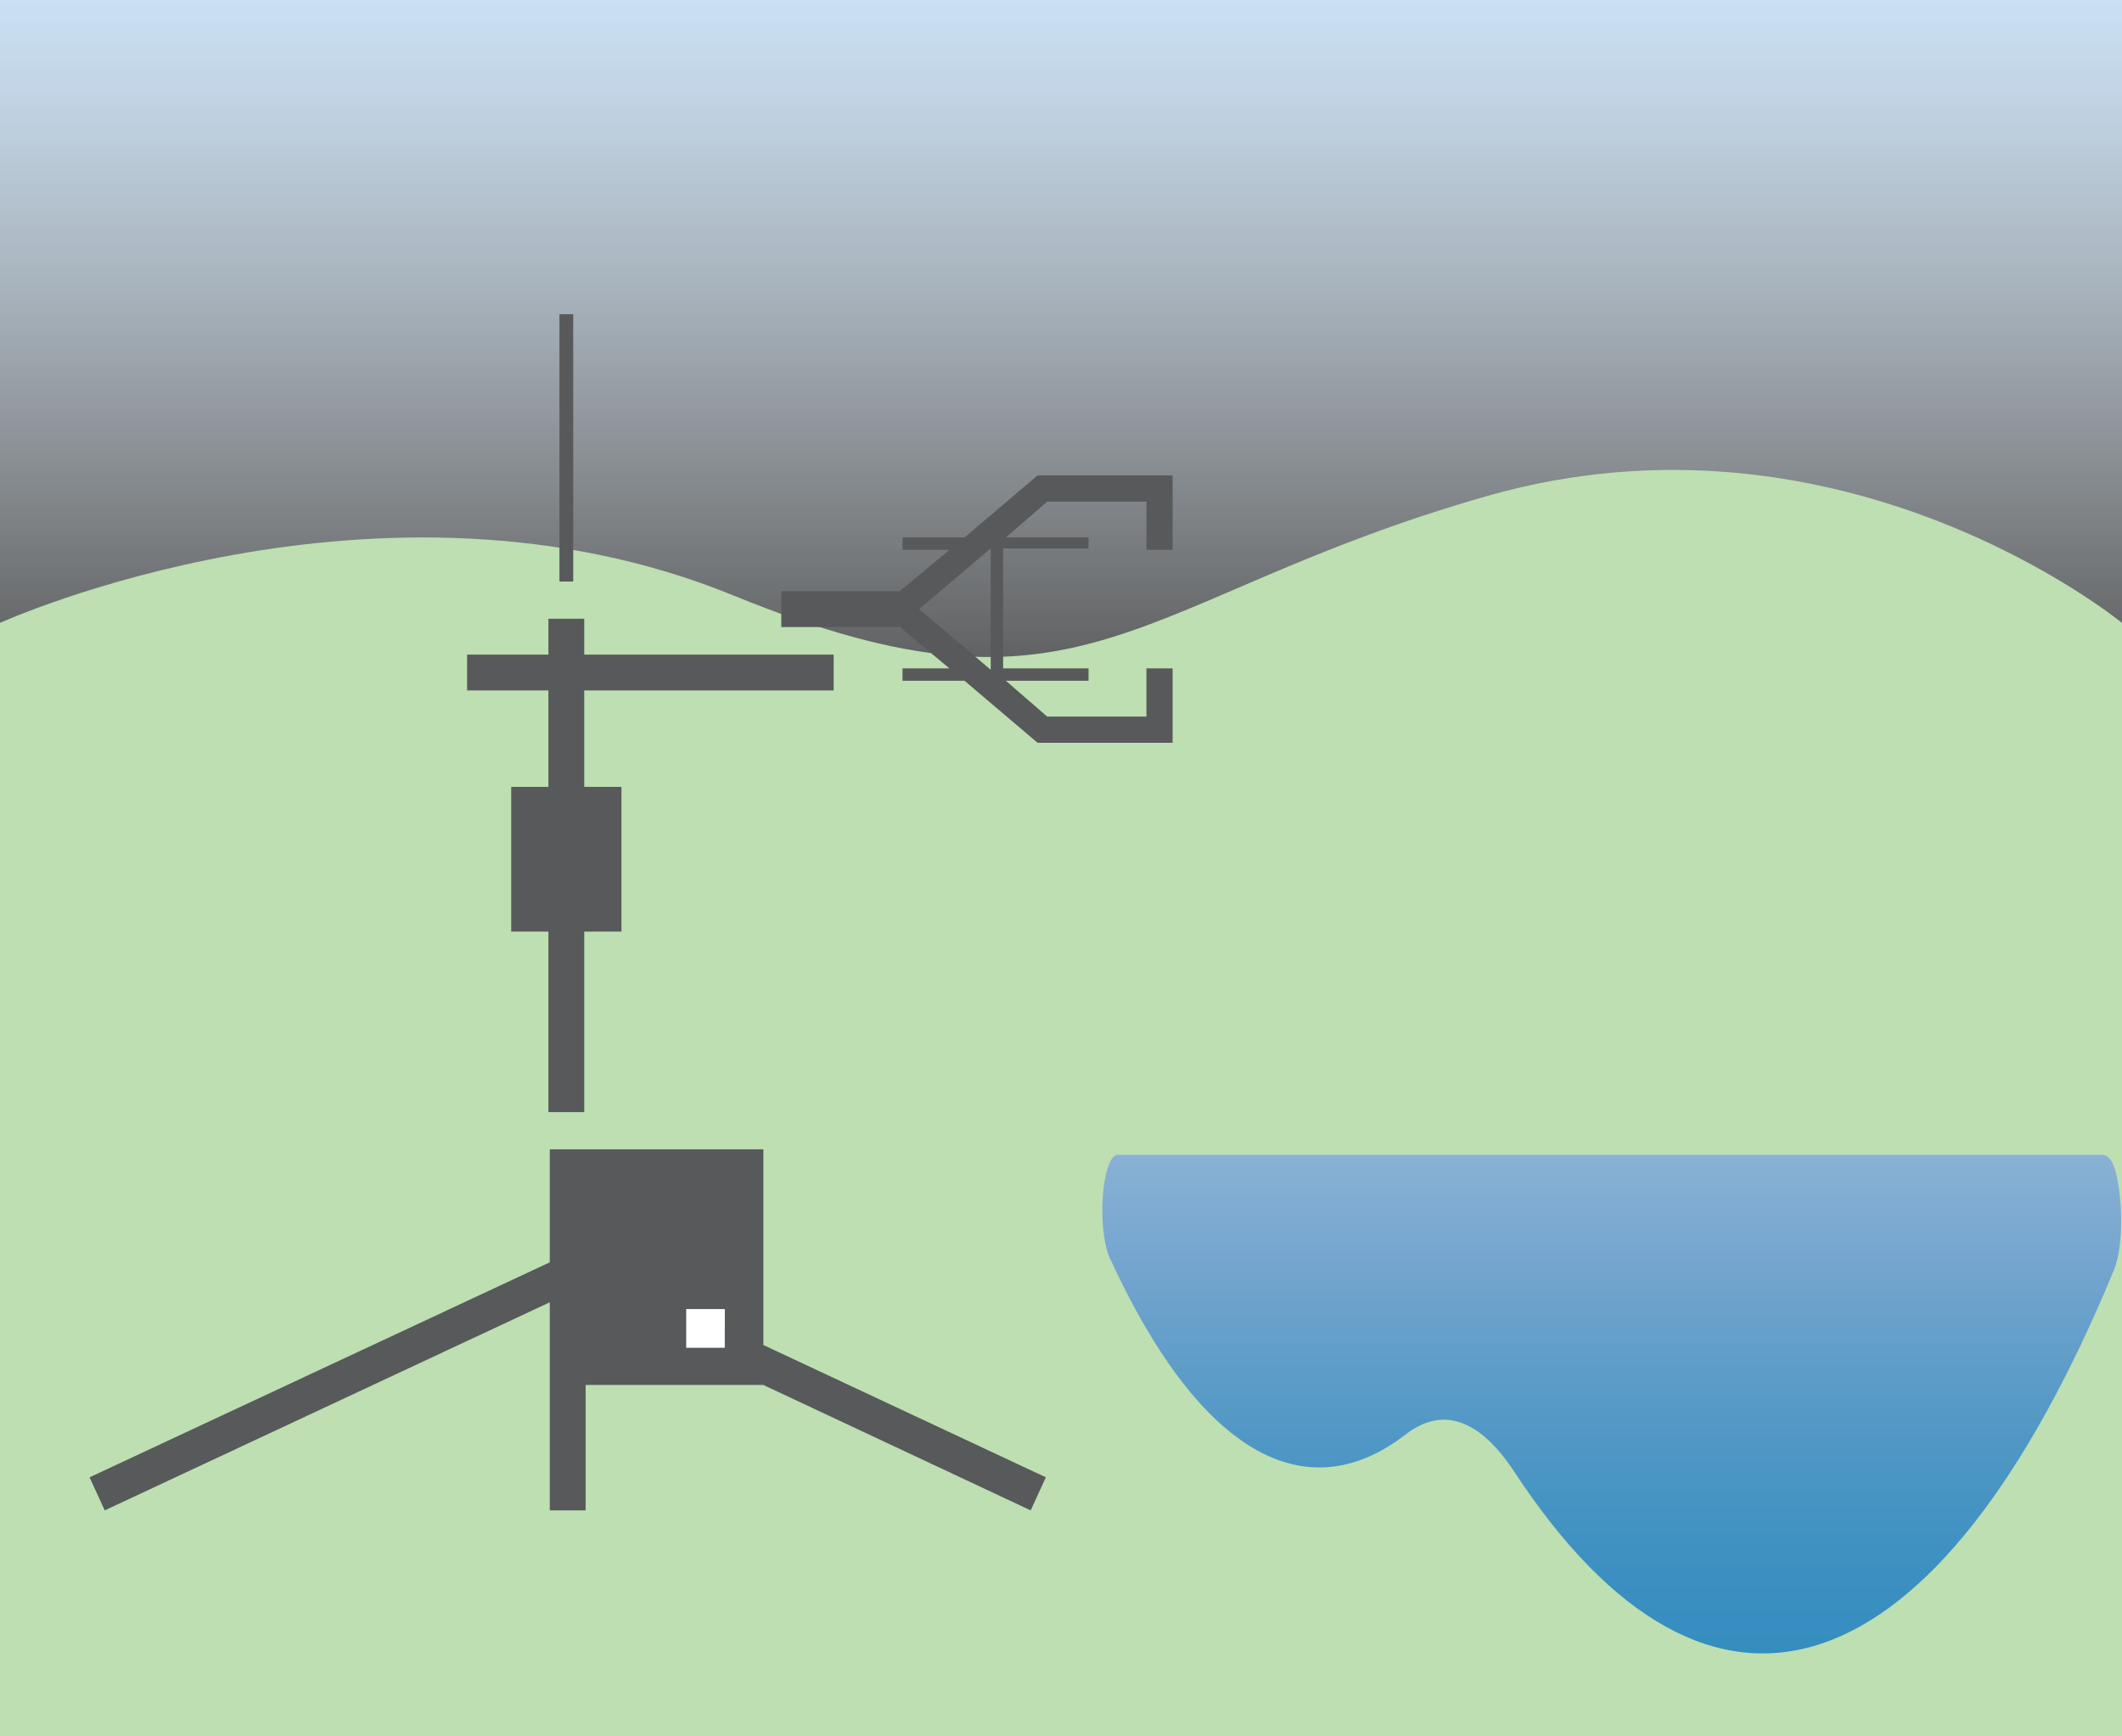 <?xml version="1.0" encoding="utf-8"?>
<!-- Generator: Adobe Illustrator 20.1.0, SVG Export Plug-In . SVG Version: 6.00 Build 0)  -->
<svg version="1.1" id="Layer_1" xmlns="http://www.w3.org/2000/svg" xmlns:xlink="http://www.w3.org/1999/xlink" x="0px" y="0px"
	 viewBox="0 0 154 126" style="enable-background:new 0 0 154 126;" xml:space="preserve">
<rect x="0" y="0" width="154" height="126" fill="#333333" stroke="none"/>
<style type="text/css">
	.st0{fill:url(#SVGID_1_);}
	.st1{fill:#BDDFB2;}
	.st2{fill:url(#SVGID_2_);}
	.st3{fill:#58595B;}
	.st4{fill:#FFFFFF;}
</style>
<linearGradient id="SVGID_1_" gradientUnits="userSpaceOnUse" x1="77" y1="1368.24" x2="77" y2="1429.4" gradientTransform="matrix(1 0 0 -1 0 1429.4)">
	<stop  offset="0" style="stop-color:#FFFFFF;stop-opacity:0"/>
	<stop  offset="0.25" style="stop-color:#F0F7FC;stop-opacity:0.27"/>
	<stop  offset="0.62" style="stop-color:#DCEBF8;stop-opacity:0.66"/>
	<stop  offset="0.88" style="stop-color:#CFE3F5;stop-opacity:0.91"/>
	<stop  offset="1" style="stop-color:#CAE0F4"/>
</linearGradient>
<rect class="st0" width="154" height="61.2"/>
<path class="st1" d="M0,45.2c0,0,27.5-12.5,53.2-2S82,43.4,107.9,36s46.1,9.2,46.1,9.2V126H0V45.2z"/>
<linearGradient id="SVGID_2_" gradientUnits="userSpaceOnUse" x1="117.004" y1="122.002" x2="117.004" y2="158.162" gradientTransform="matrix(1 0 0 -1 0 242)">
	<stop  offset="0" style="stop-color:#358DBF"/>
	<stop  offset="0.17" style="stop-color:#3C90C1"/>
	<stop  offset="0.42" style="stop-color:#4F97C5"/>
	<stop  offset="0.72" style="stop-color:#6EA2CC"/>
	<stop  offset="0.74" style="stop-color:#70A3CD"/>
	<stop  offset="1" style="stop-color:#8AB1D5"/>
</linearGradient>
<path class="st2" d="M81.1,83.8c-0.6,0-1.1,1.8-1.1,4c0,1.4,0.2,2.7,0.5,3.4c6.4,14,14.1,18.6,21.5,12.9c2.7-2.1,5.4-1.1,7.9,2.7
	c14.3,21.8,30.7,16.3,43.5-14.6c0.6-1.4,0.7-4.3,0.3-6.4c-0.2-1.3-0.6-2-1.1-2L81.1,83.8z"/>
<path class="st3" d="M55.4,83.4H39.9v8.2L6.5,107.2l1.1,2.4l32.3-15.1v6l0,0v9.1h2.6v-9.1h12.9l19.4,9.1l1.1-2.4l-20.5-9.6V83.4z
	 M52.6,96.3L49.8,95h2.8V96.3z M39.8,57.1h-2.7v10.5h2.7v13.1h2.6V67.6h2.7V57.1h-2.7v-7h18.1v-2.6H42.4v-2.6h-2.6v2.6h-5.9v2.6h5.9
	V57.1z M85.1,39.9v-5.4h-9.8L70,39h-4.5v0.9h3.4l-3.6,3h-8.6v2.6h8.6l3.6,3h-3.4v0.9H70l5.3,4.5h9.8v-5.4h-1.9V52H76l-3-2.6h6v-0.9
	h-6.2v-8.7H79V39h-6l3-2.6h7.2v3.5L85.1,39.9z M71.9,48.6L71.9,48.6l-5.2-4.4l5.2-4.4l0,0V48.6z M41.6,22.8h-1v19.4h1V22.8z"/>
<rect x="49.8" y="95" class="st4" width="2.8" height="2.8"/>
</svg>
